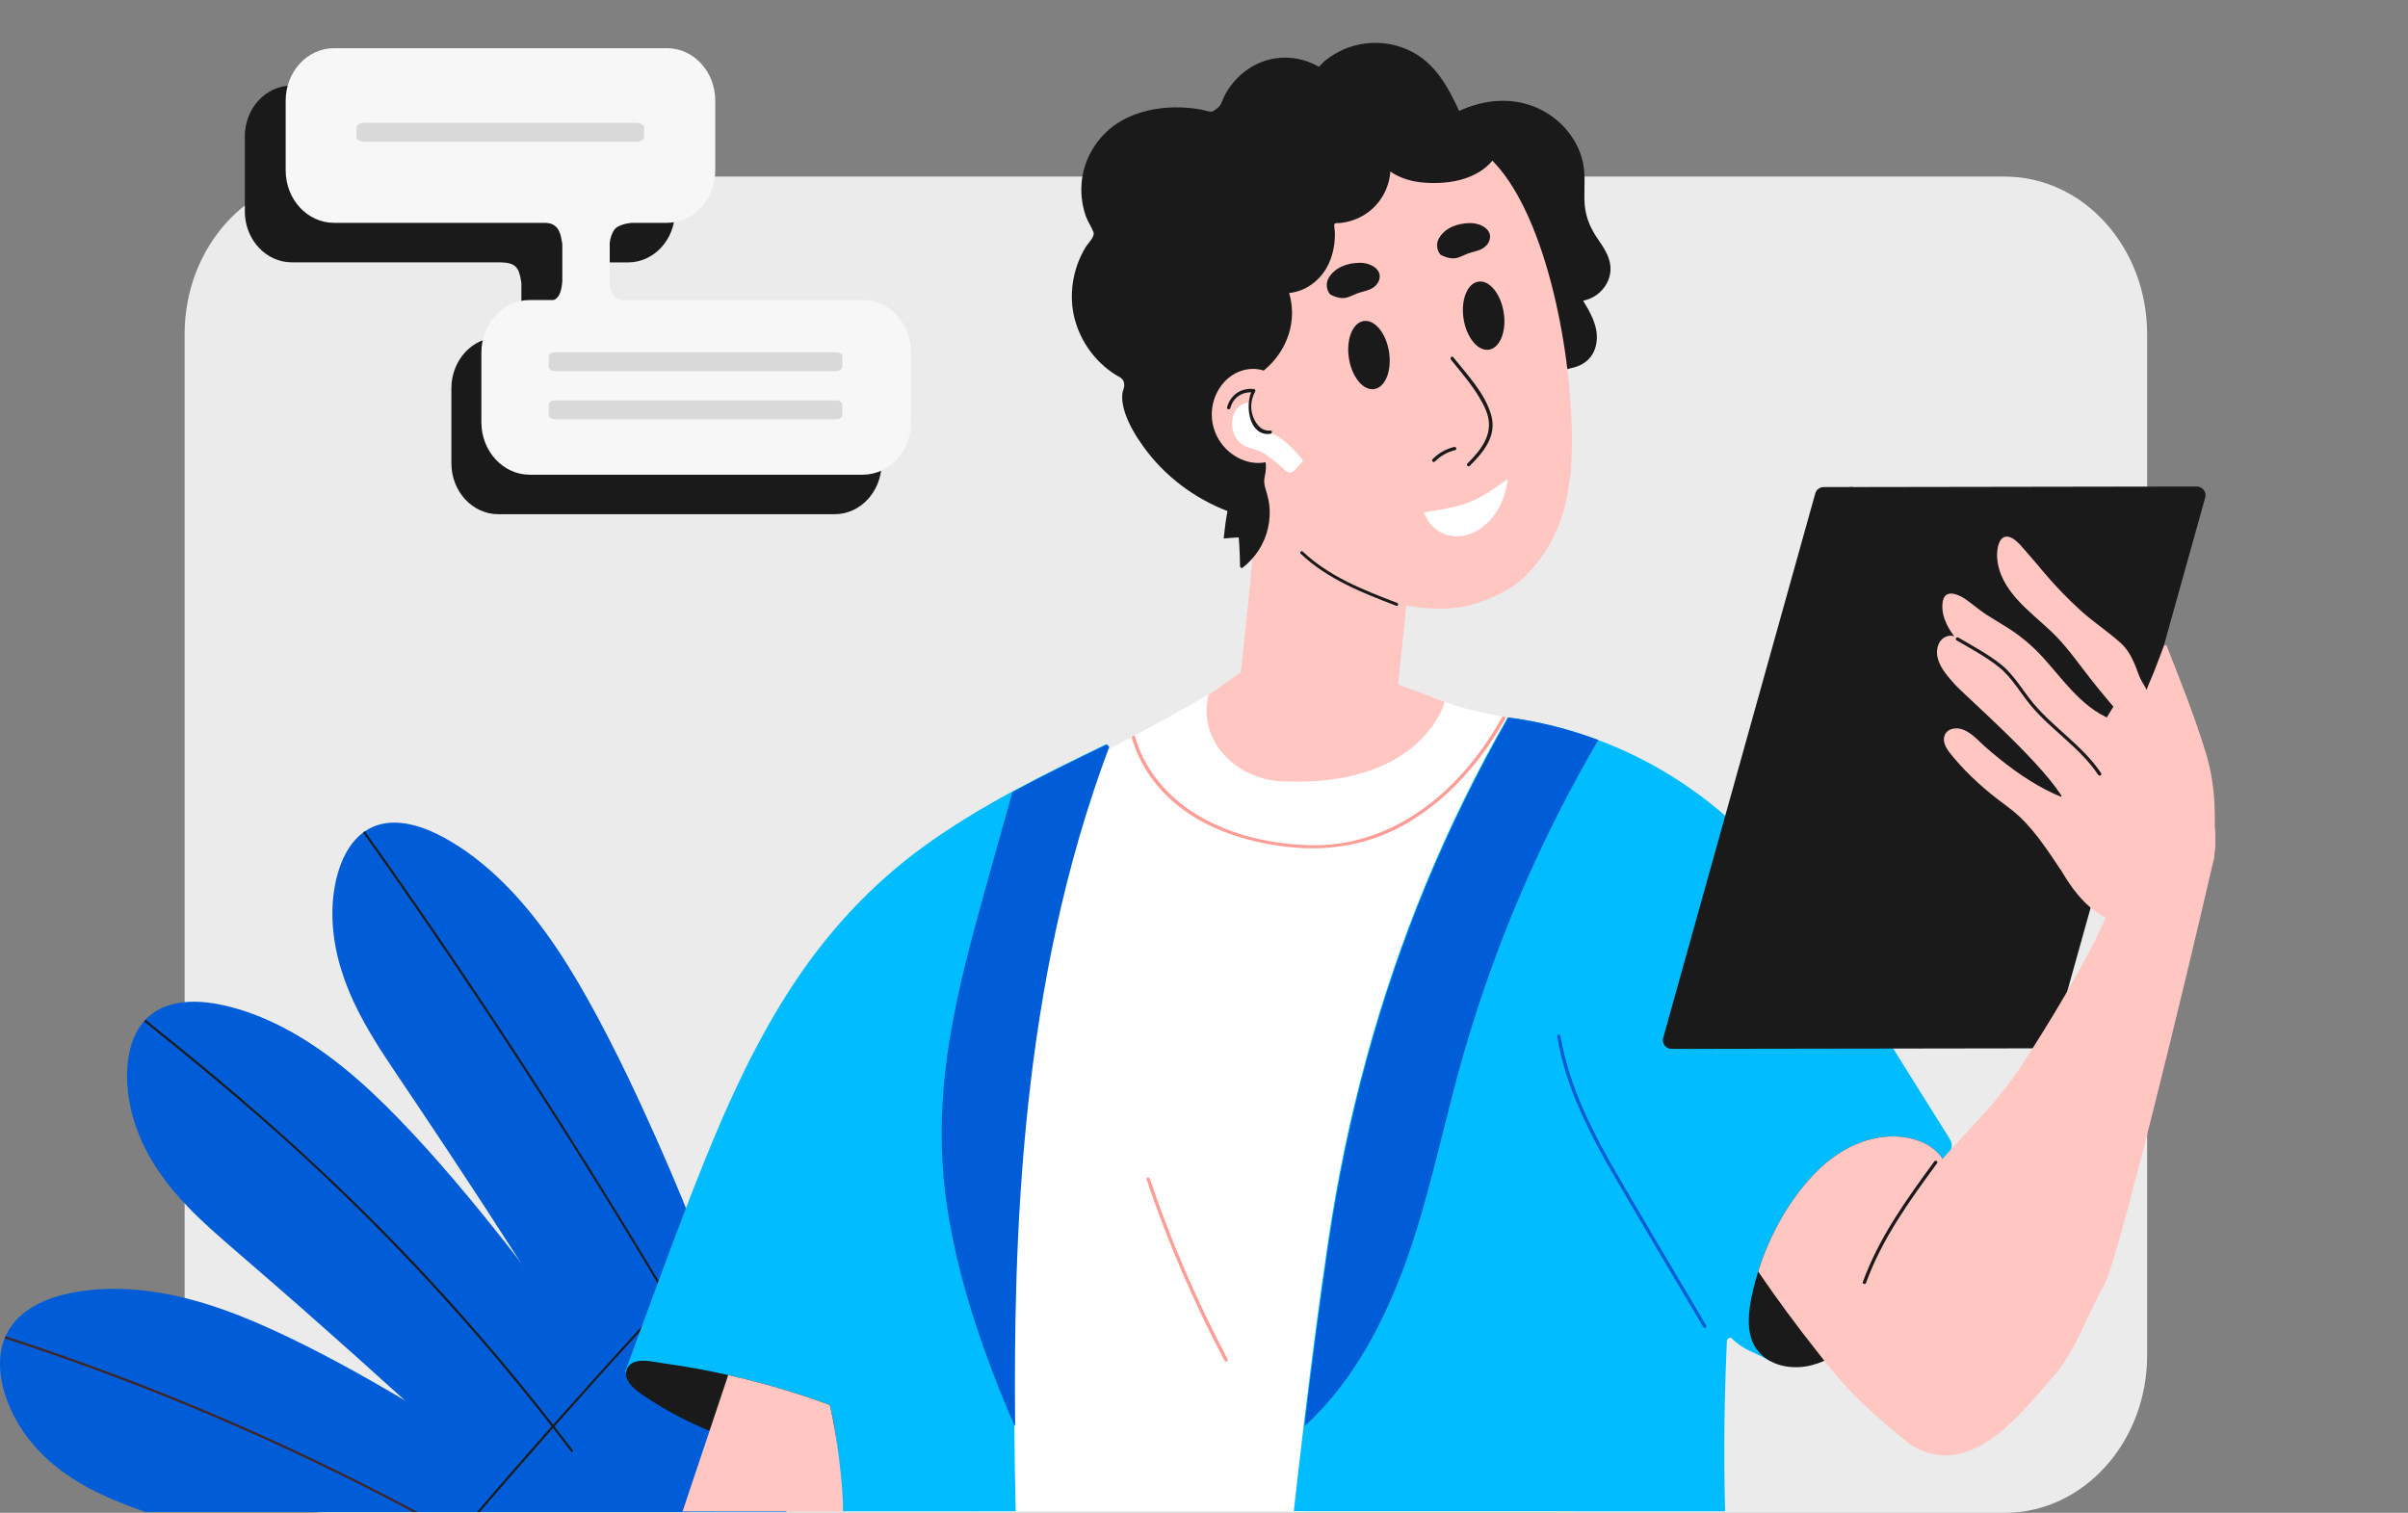 <svg xmlns="http://www.w3.org/2000/svg" width="600" height="377" viewBox="0 0 600 377" fill="none"><rect x="0" y="0" width="600" height="377" fill="#808080" stroke="none"/><path d="M535 83.267V337.733C535 359.423 519.102 377 499.484 377H81.51C61.898 377 46 359.423 46 337.733V83.267C46 61.577 61.898 44 81.51 44H499.484C519.102 44 535 61.577 535 83.267Z" fill="#EBEBEB"></path><path d="M195.338 374.203C187.485 344.38 177.372 315.304 165.145 287.402C159.429 274.366 153.38 261.422 146.504 249.103C140.162 237.742 132.857 226.817 123.602 218.234C119.128 214.078 114.174 210.419 108.832 207.811C103.322 205.115 96.35 203.429 90.912 207.165C90.793 207.237 90.679 207.319 90.565 207.406C90.538 207.432 90.51 207.447 90.483 207.467C84.854 211.685 82.836 220.411 82.822 227.58C82.804 235.364 84.968 242.918 88.168 249.754C91.241 256.328 95.204 262.308 99.181 268.211C103.463 274.576 107.737 280.945 111.978 287.351C117.886 296.277 123.739 305.26 129.524 314.284C132.213 318.456 134.87 322.637 137.528 326.829C141.052 332.399 144.554 337.979 148.033 343.58C148.129 343.734 148.23 343.888 148.325 344.052C152.307 350.457 156.251 356.878 160.173 363.324C162.894 367.798 165.606 372.287 168.305 376.791H196C195.781 375.93 195.557 375.064 195.333 374.198L195.338 374.203Z" fill="#005CD7"></path><path d="M161.205 359.907C157.516 353.978 153.731 348.136 149.836 342.381C149.74 342.233 149.635 342.084 149.535 341.936C143.139 332.481 136.464 323.262 129.528 314.3C128.433 312.875 127.332 311.461 126.218 310.062C117.639 299.188 108.75 288.504 99.217 278.665C90.423 269.59 80.799 261.227 69.855 255.693C64.564 253.013 58.911 250.958 53.158 250.036C51.186 249.718 49.081 249.549 46.995 249.661C43.036 249.872 39.128 251.081 36.247 254.12C36.124 254.253 36.001 254.391 35.877 254.524C35.731 254.699 35.581 254.878 35.435 255.063C33.969 256.933 32.992 259.162 32.403 261.555C31.303 265.982 31.522 270.989 32.403 275.355C32.494 275.852 32.604 276.344 32.718 276.826C34.54 284.343 38.407 290.969 43.105 296.621C44.347 298.112 45.648 299.547 46.99 300.936C50.506 304.574 54.295 307.879 58.08 311.148C63.714 316.011 69.335 320.885 74.937 325.799C83.643 333.46 92.3 341.193 100.906 349.002H100.911C103.573 351.421 106.234 353.85 108.882 356.279C114.023 360.993 119.146 365.733 124.246 370.509C124.378 370.622 124.506 370.745 124.638 370.878C126.743 372.84 128.848 374.818 130.948 376.802H171.286C168.017 371.103 164.647 365.472 161.191 359.912L161.205 359.907Z" fill="#005CD7"></path><path d="M128.405 366.558C128.259 366.455 128.104 366.353 127.958 366.245C119.799 360.649 111.499 355.33 103.061 350.283C102.345 349.852 101.632 349.427 100.92 349.002H100.915C90.182 342.637 79.242 336.565 68.002 331.42C56.944 326.347 45.324 322.278 33.344 321.371C33.033 321.351 32.723 321.325 32.408 321.31C26.906 320.972 21.309 321.295 15.935 322.601C10.296 323.964 4.055 326.962 1.37 333.014C1.293 333.188 1.224 333.357 1.151 333.537C1.06 333.767 0.973 334.003 0.891 334.244C-1.538 341.377 1.375 349.842 5.11 355.699C9.141 362.033 14.83 366.742 20.985 370.196C24.669 372.261 28.509 373.916 32.412 375.397C33.686 375.884 34.974 376.356 36.257 376.807H142.732C138.007 373.301 133.236 369.884 128.405 366.563V366.558Z" fill="#005CD7"></path><path d="M76.161 362.72C85.561 367.173 94.871 371.867 104.08 376.796H102.902C101.249 375.915 99.591 375.039 97.93 374.168C81.05 365.359 63.842 357.349 46.37 350.145C31.481 344.011 16.392 338.471 1.151 333.526C1.224 333.347 1.293 333.178 1.371 333.004C8.89 335.438 16.364 338.015 23.806 340.752C41.516 347.254 58.989 354.582 76.161 362.715V362.72Z" fill="#402525"></path><path d="M176.267 340.839C173.035 335.274 169.775 329.719 166.478 324.185C161.776 329.258 157.091 334.351 152.443 339.486C151.571 340.444 150.699 341.413 149.836 342.376C149.334 342.929 148.832 343.493 148.334 344.052C144.928 347.839 141.536 351.646 138.157 355.464C139.678 357.421 141.189 359.379 142.696 361.357C142.906 361.633 142.55 362.038 142.335 361.756C140.838 359.783 139.317 357.826 137.792 355.874C134.656 359.42 131.524 362.981 128.41 366.553C127.15 367.988 125.899 369.427 124.652 370.873C122.94 372.84 121.237 374.813 119.539 376.796H118.84C120.639 374.695 122.447 372.594 124.26 370.509C125.488 369.084 126.721 367.665 127.962 366.245C130.665 363.14 133.377 360.045 136.103 356.96C136.55 356.448 137.007 355.945 137.454 355.438C131.597 347.936 125.579 340.598 119.393 333.434C105.34 317.185 90.46 301.848 74.836 287.525C62.235 275.975 49.136 265.127 35.887 254.519C36.01 254.381 36.133 254.242 36.257 254.114C41.932 258.66 47.575 263.241 53.168 267.909C69.636 281.658 85.52 296.242 100.559 311.937C113.626 325.573 126.068 339.962 137.824 355.028C141.221 351.195 144.632 347.377 148.051 343.585C148.553 343.027 149.047 342.468 149.544 341.93C155.06 335.802 160.611 329.729 166.2 323.698C163.022 318.363 159.822 313.049 156.594 307.756C144.796 288.427 132.642 269.359 120.151 250.589C110.467 236.041 100.582 221.672 90.492 207.473C90.519 207.452 90.547 207.432 90.574 207.411C90.688 207.324 90.802 207.247 90.921 207.17C95.254 213.253 99.541 219.371 103.787 225.52C116.594 244.06 129.067 262.892 141.185 282.006C149.827 295.632 158.283 309.401 166.565 323.308C168.729 320.972 170.889 318.63 173.067 316.319C173.299 316.063 173.665 316.467 173.427 316.718C171.227 319.071 169.044 321.433 166.857 323.8C170.172 329.36 173.459 334.951 176.719 340.557C176.897 340.864 176.454 341.151 176.276 340.844L176.267 340.839Z" fill="#1A1A1A"></path><g clip-path="url(#clip0_614_294)"><path d="M401.263 66.292C401.015 63.704 399.463 61.52 398.046 59.436C395.903 56.297 394.828 53.332 394.781 49.5C394.748 46.489 395.037 43.45 394.412 40.472C393.868 37.911 392.719 35.471 391.148 33.374C388.071 29.26 383.49 26.396 378.433 25.475C372.824 24.454 367.075 25.691 362.144 28.447C362.003 28.151 361.842 27.862 361.647 27.573C361.345 27.136 360.66 27.586 360.956 28.03C361.144 28.305 361.291 28.581 361.426 28.857C360.888 29.173 360.358 29.509 359.847 29.865C359.411 30.167 359.868 30.86 360.304 30.557C360.768 30.235 361.244 29.932 361.735 29.643C362.803 33.078 360.412 36.735 359.612 40.103C358.961 42.859 359.498 45.541 360.922 47.961C362.615 50.852 365.127 53.164 367.33 55.644C369.815 58.448 371.696 61.627 373.133 65.082C375.9 71.724 377.237 78.876 380.179 85.451C380.75 86.734 381.381 87.998 382.1 89.215C382.859 90.512 383.766 92.32 385.022 93.215C385.68 93.678 386.251 93.786 387.024 93.531C387.984 93.208 388.817 92.549 389.798 92.213C390.738 91.89 391.732 91.716 392.686 91.413C395.762 90.425 397.596 88.018 397.858 84.799C398.153 81.182 396.293 77.908 394.452 74.93C398.429 74.204 401.659 70.474 401.263 66.299V66.292Z" fill="#1A1A1A"></path><path d="M267.827 79.636C269.312 85.235 272.999 90.25 277.889 93.349C279.024 94.068 280.133 94.263 280.133 96.045C280.133 96.677 279.729 97.416 279.662 98.082C279.501 99.742 279.824 101.416 280.354 102.989C281.362 105.953 283.054 108.723 284.868 111.25C290.107 118.571 297.509 124.157 305.844 127.357C305.435 129.622 305.126 131.907 304.904 134.2C314.428 133.218 324.396 134.442 333.8 135.121C341.511 135.679 349.349 136.364 357.053 137.635C353.702 135 349.873 132.929 345.89 131.269C347.502 130.825 349.094 130.328 350.672 129.763C363.293 125.286 374.524 116.924 380.878 104.952C383.84 99.372 385.62 93.168 385.774 86.842C385.875 82.681 385.338 78.54 384.921 74.406C384.505 70.279 384.391 66.198 384.552 62.057C384.639 59.913 384.76 57.722 384.827 55.523C386.506 51.033 387.266 46.207 386.433 41.441C385.512 36.177 382.631 31.068 377.943 28.312C373.577 25.744 368.116 25.381 363.602 27.707C360.801 21.644 357.611 15.701 351.337 12.663C345.688 9.927 339.079 10.021 333.511 12.932C332.221 13.611 330.999 14.424 329.884 15.372C329.548 15.654 329.064 16.3 328.594 16.629C324.228 14.108 318.875 13.604 314.113 15.547C311.419 16.642 309.028 18.457 307.188 20.703C306.321 21.758 305.576 22.907 304.978 24.131C304.649 24.81 304.42 25.664 303.991 26.289C303.702 26.719 302.493 27.7 301.969 27.815C301.418 27.936 299.893 27.411 299.275 27.304C292.579 26.094 284.908 26.786 278.991 30.356C273.973 33.381 270.44 38.698 269.621 44.506C269.177 47.638 269.513 50.879 270.554 53.863C271.045 55.261 271.931 56.471 272.455 57.829C272.892 58.959 271.119 60.585 270.494 61.614C267.256 66.951 266.209 73.573 267.807 79.616L267.827 79.636Z" fill="#1A1A1A"></path><path d="M391.611 113.247C391.249 124.56 388.79 134.643 380.193 143.449C376.283 147.456 367.934 151.106 361.869 151.556C355.602 152.027 349.316 151.052 343.418 149.076C331.617 145.137 296.401 119.041 294.124 76.315C293.512 64.861 304.729 55.927 313.26 47.78C321.837 39.592 333.068 33.139 346.044 32.487C357.94 31.895 366.423 33.34 373.61 41.972C386.258 57.157 392.31 91.373 391.618 113.253L391.611 113.247Z" fill="#FFC6C2"></path><path d="M417.961 214.751C417.974 222.025 416.409 229.191 414.502 236.168C412.588 243.139 410.445 250.043 408.363 256.96C402.506 276.427 393.351 339.481 388.145 376.628H243.391C238.139 349.988 229.501 307.282 224.094 291.807C220.467 281.435 216.457 271.123 214.207 260.341C212.057 250.056 211.574 238.971 216.007 229.197C220.158 220.055 228.077 213.609 236.426 208.466C245.876 202.631 255.885 197.65 265.637 192.373C271.058 189.442 276.519 186.572 281.959 183.668C282.214 183.534 282.463 183.406 282.711 183.265C288.616 180.119 294.506 176.919 300.269 173.551C300.578 173.37 300.88 173.195 301.183 173.007C301.787 172.65 302.398 172.281 302.996 171.898C303.681 171.467 304.366 171.017 305.038 170.56C306.059 171.387 307.443 171.877 309.196 171.783C313.226 171.561 316.235 169.767 318.962 166.856C319.681 166.083 320.514 165.31 321.226 164.517C321.441 164.604 321.736 164.759 322.146 164.987C323.039 165.485 323.852 166.11 324.698 166.668C328.372 169.108 332.382 171.225 336.56 172.677C341.04 174.217 345.789 173.625 350.202 175.077C352.902 175.958 355.085 175.117 356.489 173.511C357.637 173.975 358.793 174.439 359.961 174.896C364.764 176.751 369.781 177.685 374.396 178.566L375.282 178.741C375.471 178.774 375.665 178.815 375.853 178.848C379.339 179.527 382.53 180.226 385.143 181.342C396.628 186.256 417.941 202.967 417.968 214.758L417.961 214.751Z" fill="white"></path><path d="M485.413 283.165C484.835 282.237 484.244 281.309 483.66 280.375C473.094 263.563 462.67 246.657 451.936 229.945C447.06 222.349 441.834 215.002 435.487 208.555C429.784 202.761 423.376 197.665 416.472 193.383C410.641 189.76 404.462 186.735 398.041 184.349C390.827 181.647 383.311 179.758 375.66 178.749C375.66 178.756 375.647 178.776 375.647 178.776C368.003 192.167 361.172 206.014 355.275 220.259C343.433 248.828 335.447 278.741 330.92 309.321C328.649 324.634 326.661 339.994 324.821 355.381C323.981 362.406 323.168 369.558 322.369 376.583L429.838 376.609C429.475 362.453 429.636 348.121 430.295 333.971C430.328 333.91 430.355 333.856 430.396 333.809C430.61 333.507 430.919 333.346 431.228 333.312C434.862 336.774 436.474 336.525 440.833 339.059C442.822 340.216 462.482 332.64 465.229 328.479C470.052 321.212 474.384 313.603 478.165 305.744C480.174 301.577 482.034 297.335 483.727 293.026C484.513 291.023 485.272 289.006 485.991 286.976C486.582 285.289 486.373 284.684 485.42 283.171L485.413 283.165Z" fill="#01BCFF"></path><path d="M314.979 104.736C314.475 111.519 313.945 118.295 313.36 125.071C312.319 137.245 311.137 149.392 309.841 161.552C309.626 163.508 309.411 165.471 309.196 167.434C308.732 171.575 308.262 175.722 307.772 179.863C312.01 184.239 318.116 187.453 323.436 189.375C330.824 192.051 339.019 192.548 346.172 189.597C346.965 183.063 347.717 176.536 348.422 170.002C348.818 166.365 349.208 162.728 349.577 159.085C351.116 144.195 352.452 129.286 353.601 114.369C340.684 111.297 327.815 108.084 314.979 104.743V104.736Z" fill="#FFC6C2"></path><path d="M549.469 124.002L511.573 259.662C511.311 260.603 510.458 261.242 509.484 261.242L421.716 261.376H416.51C415.066 261.376 414.025 260.005 414.421 258.62L452.311 122.96C452.573 122.019 453.433 121.38 454.406 121.38H460.875L461.674 121.374L547.38 121.239C548.818 121.239 549.859 122.617 549.476 124.002H549.469Z" fill="#1A1A1A"></path><path d="M346.105 87.702C346.837 92.381 345.184 96.529 342.424 96.959C339.663 97.389 336.836 93.941 336.103 89.262C335.378 84.583 337.024 80.436 339.784 80.005C342.545 79.575 345.373 83.024 346.105 87.702Z" fill="#1A1A1A"></path><path d="M374.678 77.881C375.41 82.567 373.758 86.707 370.997 87.138C368.237 87.568 365.409 84.126 364.677 79.441C363.951 74.755 365.597 70.615 368.357 70.184C371.118 69.754 373.946 73.203 374.678 77.881Z" fill="#1A1A1A"></path><path d="M338.738 65.489C335.603 65.533 332.493 66.7 331.011 69.354C330.315 70.599 330.513 72.261 331.406 73.326C331.406 73.326 331.431 73.355 331.441 73.37C332.937 74.192 334.472 74.497 335.657 74.134C336.576 73.855 337.41 73.396 338.303 73.069C339.237 72.728 340.249 72.552 341.172 72.181C342.372 71.707 343.285 70.885 343.645 69.751C344.49 67.071 341.419 65.448 338.738 65.489Z" fill="#1A1A1A"></path><path d="M366.228 55.592C363.093 55.636 359.983 56.803 358.502 59.457C357.806 60.702 358.003 62.365 358.897 63.429C358.897 63.429 358.921 63.459 358.931 63.473C360.427 64.296 361.963 64.6 363.147 64.237C364.066 63.958 364.9 63.499 365.794 63.172C366.727 62.831 367.739 62.655 368.662 62.284C369.862 61.81 370.775 60.988 371.136 59.854C371.98 57.174 368.909 55.552 366.228 55.592Z" fill="#1A1A1A"></path><path d="M353.857 45.413C360.801 46.179 367.957 44.763 371.864 40.024C373.7 37.802 373.659 34.527 371.936 32.222C371.936 32.222 371.888 32.158 371.87 32.127C368.757 30.128 365.434 29.121 362.727 29.503C360.629 29.794 358.675 30.456 356.621 30.846C354.476 31.254 352.196 31.321 350.066 31.788C347.3 32.38 345.084 33.725 344.017 35.824C341.513 40.786 347.918 44.764 353.857 45.413Z" fill="#1A1A1A"></path><path d="M371.595 103.6C370.131 98.122 365.563 93.349 362.104 89.02C361.775 88.603 361.191 89.195 361.52 89.605C364.65 93.517 368.317 97.597 370.258 102.276C372.508 107.708 369.345 111.788 365.651 115.505C365.274 115.882 365.859 116.467 366.235 116.09C369.62 112.682 372.965 108.729 371.602 103.6H371.595Z" fill="#1A1A1A"></path><path d="M362.346 111.378C360.277 111.882 358.45 112.924 356.952 114.43C356.576 114.806 357.161 115.391 357.537 115.015C358.941 113.603 360.633 112.648 362.568 112.178C363.085 112.05 362.87 111.257 362.346 111.378Z" fill="#1A1A1A"></path><path d="M344.036 168.926C342.632 170.533 341.04 174.21 336.56 172.671C332.382 171.225 328.372 169.108 324.698 166.668C323.852 166.103 323.039 165.485 322.146 164.987C321.743 164.759 321.441 164.611 321.226 164.517C320.514 165.31 319.681 166.083 318.962 166.856C316.235 169.767 312.151 166.923 311.124 166.096C310.452 166.553 303.688 171.467 303.003 171.898C302.405 172.274 301.794 172.65 301.189 173.007C298.248 184.219 307.611 194.108 319.318 194.692C349.752 196.205 358.161 180.105 359.666 175.81C359.773 175.501 359.867 175.198 359.962 174.882C358.793 174.425 345.185 169.39 344.036 168.92V168.926Z" fill="#FFC6C2"></path><path d="M484.135 289.038C484.081 288.897 484.014 288.756 483.954 288.614C480.817 284.131 474.684 282.773 469.445 283.317C463.192 283.963 457.51 287.21 453.063 291.545C446.198 298.227 440.946 307.611 438.085 316.861C437.836 317.647 437.601 318.434 437.399 319.207C436.063 324.181 434.397 331.468 437.574 336.046C440.664 340.503 446.648 341.491 451.579 340.167C452.6 339.898 453.6 339.535 454.581 339.105C458.658 337.343 462.312 334.433 465.489 331.448C469.385 327.784 472.743 323.576 475.726 319.14C480.138 312.579 485.639 304.129 485.586 295.814C485.586 293.522 485.149 291.256 484.142 289.031L484.135 289.038Z" fill="#1A1A1A"></path><path d="M497.22 322.367C495.326 318.226 493.405 314.098 491.47 309.984C489.777 306.361 488.078 302.751 486.385 299.135C486.265 298.886 485.969 297.616 485.579 295.814C485.17 293.932 484.653 291.478 484.135 289.031C484.082 288.89 484.014 288.749 483.954 288.608C480.817 284.124 474.685 282.766 469.446 283.311C463.192 283.956 457.51 287.203 453.063 291.539C446.199 298.221 440.946 307.605 438.085 316.854C438.26 317.117 438.434 317.372 438.616 317.641C440.785 320.807 443.008 323.94 445.299 327.038C447.683 330.279 450.128 333.485 452.64 336.644C453.292 337.471 453.937 338.291 454.581 339.105C458.578 344.16 463.004 349.43 474.376 358.68C480.71 363.822 482.852 360.515 490.751 360.017C498.697 359.52 502.801 352.556 503.238 345.182C503.715 337.216 500.471 329.445 497.233 322.36L497.22 322.367Z" fill="#FFC6C2"></path><path d="M551.606 214.119V214.146C551.592 214.214 551.572 214.254 551.565 214.301C544.513 244.974 527.66 314.495 524.302 320.236C520.272 327.112 517.209 336.617 511.97 342.607C504.346 351.319 492.719 366.995 479.084 361.557C473.664 359.399 469.822 354.256 468.002 348.858C465.886 342.573 469.976 316.464 471.212 311.974C477.284 289.992 491.792 283.882 503.97 265.114C510.284 255.4 519.768 240.027 525.175 227.631C529.44 217.857 529.084 206.658 532.395 198.154C539.556 199.862 544.385 200.568 550.967 201.697C552.15 205.831 552.21 209.979 551.606 214.119Z" fill="#FFC6C2"></path><path d="M276.178 186.103H276.171C270.609 200.926 266.243 216.145 262.905 231.599C256.665 260.43 253.931 289.907 253.038 319.363C252.675 331.376 252.608 343.402 252.736 355.414C252.79 362.426 252.917 369.598 253.085 376.609H209.815C209.03 371.003 208.392 365.215 208.056 359.548C208.036 359.145 207.794 358.822 207.404 358.695C190.149 353.209 172.981 347.442 155.752 341.856C155.92 341.405 156.088 340.948 156.256 340.498C162.556 323.538 168.621 306.484 175.385 289.705C181.477 274.553 188.328 259.597 197.269 245.89C206.121 232.325 217.036 220.467 230.154 210.942C237.126 205.88 244.494 201.45 252.057 197.349C259.762 193.168 267.654 189.323 275.526 185.512C275.586 185.33 276.198 186.016 276.198 186.103H276.178Z" fill="#01BCFF"></path><path d="M481.966 289.441C475.068 298.846 468.169 308.405 464.166 319.463C463.985 319.967 464.784 320.182 464.966 319.684C468.942 308.694 475.827 299.202 482.678 289.851C482.993 289.421 482.275 289.011 481.966 289.435V289.441Z" fill="#1A1A1A"></path><path d="M550.968 201.697C550.531 200.191 549.947 198.679 549.188 197.173C544.016 186.948 537.856 177.127 532.161 167.185C527.163 175.017 522.354 182.949 517.746 191.002C515.523 194.887 513.34 198.806 511.211 202.746C509.773 205.401 508.873 207.411 510.156 210.355C510.989 212.257 512.037 214.106 513.031 215.921C515.1 219.665 517.666 223.463 520.957 226.219C523.65 228.485 526.821 230.051 530.609 230.32C535.385 230.669 538.877 228.27 541.893 224.814C544.875 221.4 551.209 214.308 551.565 214.308H551.579C551.586 214.267 551.592 214.22 551.592 214.166C551.592 214.166 551.599 214.14 551.599 214.126C552.203 209.985 552.143 205.838 550.961 201.704L550.968 201.697Z" fill="#FFC6C2"></path><path d="M540.341 183.836C538.017 179.487 535.68 175.131 533.826 170.56C532.335 166.896 531.435 162.957 528.385 160.215C525.201 157.351 521.581 154.998 518.404 152.114C515.187 149.197 512.178 146.071 509.37 142.757C507.959 141.103 506.596 139.403 505.138 137.789C503.996 136.526 502.539 134.509 500.887 133.891C498.012 132.822 497.495 137.016 497.616 138.865C498.166 147.079 505.602 152.168 511.042 157.297C514.717 160.759 517.578 164.907 520.674 168.873C523.811 172.886 527.102 176.778 530.508 180.563C530.467 180.791 530.582 181.04 530.877 181.013H530.911C531.025 181.141 531.132 181.262 531.24 181.389C531.522 181.699 531.932 181.389 531.905 181.06C533.255 181.248 534.135 182.021 535.418 182.727C536.398 183.265 537.433 183.285 538.467 182.882C538.635 182.814 538.716 182.68 538.729 182.532C539.038 183.103 539.34 183.682 539.643 184.253C539.884 184.703 540.576 184.3 540.334 183.85L540.341 183.836Z" fill="#FFC6C2"></path><path d="M530.373 184.28C530.34 183.648 530.205 183.029 529.923 182.465C529.655 181.92 528.761 181.221 528.379 180.596C528.506 180.394 528.473 180.085 528.184 179.998C528.13 179.682 527.747 179.614 527.532 179.789C519.391 177.289 514.522 169.867 509.048 163.844C506.388 160.92 503.459 158.467 500.114 156.362C498.348 155.247 496.534 154.205 494.788 153.062C492.994 151.886 491.403 150.447 489.636 149.25C487.816 148.014 484.679 146.783 484.101 149.795C483.504 152.914 485.055 156.147 486.929 158.547C486.076 158.298 485.122 158.413 484.303 158.971C482.738 160.04 482.382 162.177 482.792 163.905C483.403 166.493 485.425 168.698 487.157 170.627C489.569 173.302 507.536 188.878 513.467 198C514.293 199.277 516.658 198.047 517.974 198.806C518.868 199.317 520.439 199.942 521.574 200.742C521.453 201.098 521.333 201.448 521.218 201.811C521.071 202.302 521.836 202.51 521.991 202.019C522.065 201.771 522.159 201.535 522.239 201.287C522.474 201.515 522.656 201.751 522.777 201.999C522.998 202.463 523.683 202.06 523.469 201.596C523.267 201.159 522.931 200.789 522.528 200.453C523.469 197.879 524.678 195.546 526.048 193.254C526.202 193.348 526.35 193.449 526.505 193.543C526.948 193.812 527.344 193.119 526.908 192.85C526.753 192.756 526.612 192.662 526.464 192.568C527.203 191.365 527.975 190.168 528.781 188.952C529.715 187.547 530.467 186.001 530.373 184.273V184.28Z" fill="#FFC6C2"></path><path d="M518.149 200.225C512.305 198.484 506.959 195.566 502.022 192.01C499.463 190.168 497.018 188.172 494.647 186.095C492.847 184.522 491 182.263 488.575 181.651C487.111 181.282 485.237 181.598 484.592 183.137C483.745 185.154 485.431 187.157 486.627 188.595C490.368 193.086 494.754 197.011 499.469 200.453C504.85 204.366 507.798 208.197 513.474 216.781C513.581 216.949 517.491 209.891 517.524 209.683C518.008 206.806 518.182 203.922 518.055 201.011C518.458 201.011 518.599 200.366 518.149 200.231V200.225Z" fill="#FFC6C2"></path><path d="M523.529 192.669C519.022 185.893 511.842 181.477 506.65 175.272C504.003 172.106 501.888 168.227 498.637 165.626C495.366 163.004 491.544 160.981 487.943 158.87C487.487 158.601 487.064 159.314 487.527 159.582C491.087 161.666 494.862 163.663 498.086 166.251C501.31 168.832 503.426 172.704 506.059 175.857C511.204 182.008 518.35 186.384 522.81 193.092C523.106 193.529 523.818 193.119 523.522 192.676L523.529 192.669Z" fill="#1A1A1A"></path><path d="M549.698 187.836C546.93 178.754 543.411 169.914 539.931 161.082C539.777 160.692 539.287 160.685 539.132 161.082C538.306 163.253 537.473 165.417 536.64 167.589C535.888 169.551 534.639 171.743 534.471 173.854C534.33 175.628 535.505 177.524 536.204 179.104C537.224 181.409 538.279 183.695 539.367 185.967C541.456 190.33 543.841 194.524 545.338 199.142C546.359 202.288 547.703 205.502 551.081 206.611C550.954 209.394 550.719 212.177 550.47 214.953C550.423 215.484 551.249 215.477 551.296 214.953C552.109 205.697 552.425 196.823 549.684 187.836H549.698Z" fill="#FFC6C2"></path><path d="M371.662 36.634L372.441 36.305C366.054 28.91 355.172 27.606 345.776 28.715C339.69 29.441 333.887 31.283 328.231 33.602C322.697 35.874 317.128 38.281 311.977 41.34C302.62 46.892 295.48 54.885 293.935 65.936C293.062 72.181 292.424 78.883 293.136 85.161C293.754 90.6 295.722 95.722 297.985 100.663C300.847 106.894 304.138 112.931 306.079 119.539C308.141 126.55 308.9 133.843 308.981 141.123C308.981 141.406 309.344 141.681 309.606 141.48C312.803 139.006 315.053 135.544 315.946 131.585C316.383 129.649 316.504 127.639 316.248 125.676C316.141 124.862 315.966 124.076 315.751 123.283C315.221 121.3 314.73 120.527 315.181 118.503C316.416 112.917 312.803 111.485 311.836 109.146C310.68 106.356 309.384 103.399 310.244 100.327C310.895 98.007 312.588 96.132 313.253 93.82C313.757 92.038 313.481 90.351 312.789 88.65C311.742 86.082 310.398 83.696 309.572 81.034C307.866 75.522 307.503 69.499 309.189 63.933C312.453 53.164 327.64 43.289 337.662 39.518C347.999 35.633 362.93 33.676 373.523 38.301C373.61 38.234 371.561 36.715 371.649 36.648L371.662 36.634Z" fill="#1A1A1A"></path><path d="M343.472 32.95C343.384 32.836 343.284 32.803 343.183 32.809C343.66 32.245 344.063 31.593 344.365 30.84C344.56 30.342 343.767 30.134 343.566 30.618C341.141 36.661 333 34.913 327.916 35.364C323.429 35.76 319.029 36.964 314.932 38.832C306.328 42.751 299.356 49.621 295.091 58.044C291.108 65.909 288.978 75.629 290.839 84.375C291.665 88.26 293.505 92.045 296.662 94.559C300.222 97.389 304.568 97.187 308.706 95.776C318.082 92.562 324.08 82.728 321.206 73.021C325.612 72.564 329.313 69.613 331.14 65.58C332.214 63.2 332.658 60.552 332.617 57.957C332.617 57.708 332.369 56.054 332.483 55.873C332.745 55.463 333.242 55.624 333.773 55.577C334.901 55.483 336.016 55.248 337.084 54.885C346.266 51.746 349.362 40.553 343.472 32.964V32.95Z" fill="#1A1A1A"></path><path d="M320.252 100.575C320.594 100.011 320.742 99.305 320.541 98.478C319.493 94.25 315.483 91.453 311.137 91.991C306.234 92.596 302.701 96.871 302.049 101.617C301.357 106.645 303.896 111.6 308.363 114.013C312.393 116.191 317.424 115.922 320.212 111.976C322.522 108.696 322.314 104.004 320.259 100.582L320.252 100.575Z" fill="#FFC6C2"></path><path d="M425.128 330.292C417.995 318.212 410.808 306.166 403.742 294.053C397.173 282.8 390.973 271.09 388.81 258.089C388.723 257.565 387.931 257.786 388.011 258.311C390.14 271.123 396.192 282.719 402.654 293.831C409.827 306.166 417.155 318.42 424.416 330.709C424.685 331.166 425.404 330.749 425.128 330.292Z" fill="#005CD7"></path><path d="M275.726 185.564C267.854 189.375 259.962 193.22 252.258 197.401C250.088 205.166 247.918 212.916 245.749 220.687C242.283 233.123 238.844 245.626 236.728 258.378C234.713 270.525 233.988 282.807 235.277 295.054C236.56 307.329 239.569 319.362 243.452 331.052C245.628 337.572 248.039 344.005 250.672 350.358C251.378 352.085 252.123 353.793 252.943 355.46C252.815 343.447 252.882 331.421 253.245 319.409C254.145 289.952 256.879 260.476 263.112 231.644C266.45 216.19 270.816 200.964 276.378 186.155H276.384C276.384 186.054 275.773 185.376 275.713 185.557L275.726 185.564Z" fill="#005CD7"></path><path d="M375.867 178.801L375.853 178.828C368.21 192.219 361.379 206.066 355.481 220.311C343.64 248.88 335.653 278.793 331.126 309.373C328.856 324.686 326.868 340.046 325.027 355.433C340.006 341.733 348.476 322.024 354.111 302.697C358.047 289.226 360.949 275.479 364.865 262.001C368.74 248.665 373.422 235.57 378.876 222.811C384.525 209.616 391 196.797 398.247 184.408C391.033 181.705 383.517 179.816 375.867 178.808V178.801Z" fill="#005CD7"></path><path d="M375.282 178.727C374.214 180.643 373.059 182.519 371.843 184.36C366.275 192.777 359.095 200.252 350.296 205.3C341.08 210.59 331.005 212.244 320.507 211.007C310.304 209.797 299.967 206.49 292.128 199.606C287.333 195.392 283.658 189.792 281.966 183.661C282.221 183.527 282.47 183.399 282.718 183.258C284.807 190.995 290.18 197.785 296.944 202.228C305.703 207.975 316.651 210.489 327.036 210.637C337.104 210.779 346.595 207.337 354.709 201.468C363.125 195.378 369.392 187.399 374.396 178.552L375.282 178.727Z" fill="#FF9C95"></path><path d="M305.878 338.715C298.214 324.262 291.732 309.218 286.5 293.723C286.332 293.219 285.533 293.434 285.701 293.938C290.953 309.507 297.462 324.618 305.159 339.132C305.408 339.602 306.12 339.185 305.871 338.715H305.878Z" fill="#FF9C95"></path><path d="M348.12 150.239C339.757 147.046 331.234 143.705 324.618 137.46C324.268 137.131 323.738 137.655 324.087 137.991C330.797 144.323 339.435 147.725 347.918 150.965C348.368 151.14 348.563 150.407 348.12 150.239Z" fill="#1A1A1A"></path><path d="M461.667 121.374C461.023 123.444 460.391 125.521 459.76 127.592C450.712 157.344 442.027 187.224 433.705 217.185C429.621 231.9 425.618 246.628 421.716 261.383H420.943C421.373 259.749 421.803 258.116 422.24 256.483C430.239 226.428 438.615 196.46 447.34 166.607C451.753 151.503 456.267 136.425 460.868 121.374H461.667Z" fill="#1A1A1A"></path><path d="M331.543 27.445C328.466 27.694 325.403 30.073 325.961 33.334C317.337 32.48 308.074 34.618 302.513 41.75C297.992 47.551 297.441 55.92 302.17 61.721C296.561 63.624 294.291 70.574 293.304 75.851C292.155 81.975 293.311 88.906 298.872 92.529C299.275 92.791 299.651 92.146 299.248 91.884C293.767 88.308 292.894 81.337 294.164 75.394C295.225 70.406 297.367 63.778 302.895 62.273C303.184 62.199 303.245 61.856 303.063 61.647C297.757 55.624 298.919 46.637 304.158 40.983C309.841 34.846 318.431 33.239 326.438 34.134C326.686 34.16 326.861 33.871 326.8 33.656C325.853 30.302 329.252 28.265 332.147 28.171C334.176 28.104 338.777 28.547 339.112 31.223C339.173 31.7 339.925 31.707 339.865 31.223C339.428 27.781 334.263 27.23 331.543 27.452V27.445Z" fill="#1A1A1A"></path><path d="M208.995 367.99V367.983C200.686 364.696 194.923 363.23 186.5 360.273C183.236 359.123 179.985 357.913 176.794 356.569C171.622 354.398 166.591 351.897 161.917 348.791C159.74 347.353 154.951 344.617 156.174 341.276C157.403 337.915 162.635 339.36 165.168 339.716C170.635 340.469 176.076 341.451 181.456 342.661C190.047 344.59 198.496 347.084 206.751 350.116C208.417 356.394 208.719 361.483 208.995 367.822C208.995 367.876 208.995 367.936 208.995 367.99Z" fill="#1A1A1A"></path><path d="M210.029 376.661C210.217 370.995 208.41 356.401 206.744 350.122C198.489 347.091 190.033 344.597 181.449 342.667C179.897 347.306 178.353 351.937 176.794 356.576C174.578 363.217 172.348 369.859 170.118 376.507C170.098 376.561 170.077 376.601 170.064 376.655C170.064 376.655 210.029 376.715 210.029 376.655V376.661Z" fill="#FFC6C2"></path><path d="M324.517 114.484C322.435 111.996 320.124 109.529 317.182 108.098C316.84 107.929 316.484 107.768 316.134 107.593C315.06 107.62 313.985 107.291 313.206 106.511C311.735 105.032 311.298 102.33 311.661 100.32C311.661 100.32 311.614 100.286 311.587 100.28C311.419 100.125 311.144 100.152 311.009 100.307C306.099 100.999 305.784 108.36 309.619 110.84C310.996 111.727 312.682 111.842 314.139 112.548C315.845 113.368 317.29 114.699 318.754 115.868C319.352 116.339 320.648 117.892 321.514 117.784C322.502 117.656 323.845 115.667 324.51 115.015C324.665 114.867 324.638 114.638 324.51 114.484H324.517Z" fill="white"></path><path d="M316.524 107.291C314.106 107.587 312.507 105.14 311.99 103.076C311.513 101.174 311.802 99.285 312.756 97.577C312.924 97.281 312.702 96.992 312.4 96.952C309.229 96.582 306.583 98.431 305.75 101.49C305.609 102 306.408 102.222 306.549 101.711C307.234 99.191 309.276 97.718 311.762 97.752C310.237 101.463 311.312 108.743 316.53 108.118C317.048 108.057 317.054 107.224 316.53 107.291H316.524Z" fill="#1A1A1A"></path><path d="M61.009 33.992V52.681C61.009 59.685 66.242 65.372 72.707 65.372H124.698C128.565 65.46 129.27 66.719 129.824 69.945C129.859 70.149 129.886 70.362 129.913 70.575V79.662C129.842 80.37 129.77 81.087 129.583 81.726C129.225 82.986 128.44 83.954 126.43 84.07H124.171C117.706 84.07 112.473 89.748 112.473 96.762V115.451C112.473 122.455 117.706 128.142 124.171 128.142H207.961C214.427 128.142 219.66 122.455 219.66 115.451V96.762C219.66 89.748 214.427 84.07 207.961 84.07H147.255C147.255 84.07 147.148 84.032 147.005 84.041C142.46 84.216 142.138 82.172 141.71 80.873V70.207C141.772 70.071 141.817 69.451 141.852 69.315C142.549 66.942 143.076 66.002 146.505 65.392H156.489C162.954 65.392 168.187 59.705 168.187 52.7V34.012C168.187 26.997 162.954 21.32 156.489 21.32H72.698C66.233 21.32 61 26.997 61 34.012L61.009 33.992Z" fill="#1A1A1A"></path><path d="M156.926 55.558C153.309 56.188 152.783 57.128 152.068 59.588C152.024 59.734 151.988 60.364 151.925 60.499V71.36C152.345 72.687 152.613 75.186 157.158 75.012C158.176 74.973 156.051 75.312 156.748 76.175C156.855 76.3 156.81 76.523 156.649 76.562C155.095 77.017 153.515 77.26 151.916 77.395V79.488C147.978 79.439 144.049 79.439 140.111 79.556V77.424C139.611 77.415 139.111 77.405 138.62 77.395C137.727 77.366 136.307 77.609 135.574 76.862C134.896 77.095 134.208 77.308 133.547 77.55C133.288 77.647 133.172 77.192 133.431 77.095C134.039 76.872 134.673 76.678 135.307 76.465C135.217 76.213 135.557 76.01 135.682 76.262C135.691 76.281 135.708 76.3 135.717 76.32C136.369 76.087 135.869 75.206 136.53 75.167C139.557 74.993 139.897 72.29 140.111 70.139V60.887C140.084 60.673 140.057 60.46 140.022 60.247C139.432 56.701 138.495 55.219 133.708 55.335C133.431 55.335 133.556 54.192 133.824 54.27C133.94 54.299 134.047 54.337 134.164 54.376C134.172 54.299 134.217 54.231 134.306 54.212C136.226 53.776 138.164 53.582 140.111 53.514V51.954H151.916V53.524C153.72 53.591 155.453 54.173 157.203 54.657C157.346 54.696 157.373 54.841 157.337 54.957C157.524 54.899 157.712 54.831 157.899 54.783C158.167 54.715 157.185 55.51 156.908 55.558H156.926Z" fill="#F7F7F7"></path><path d="M166.169 12.01H83.227C76.574 12.01 71.18 17.871 71.18 25.079V42.46C71.18 49.677 76.583 55.529 83.227 55.529H166.178C172.83 55.529 178.224 49.668 178.224 42.46V25.079C178.224 17.861 172.821 12 166.169 12V12.01Z" fill="#F7F7F7"></path><path d="M214.944 74.77H132.003C125.35 74.77 119.947 80.631 119.947 87.849V105.229C119.947 112.447 125.35 118.299 131.994 118.299H214.944C221.597 118.299 227 112.437 227 105.22V87.839C227 80.621 221.597 74.76 214.944 74.76V74.77Z" fill="#F7F7F7"></path><path d="M209.881 88.885V91.375C209.881 91.986 209.202 92.48 208.363 92.48H138.253C137.414 92.48 136.735 91.986 136.735 91.375V88.885C136.735 88.275 137.414 87.781 138.253 87.781H208.363C209.202 87.781 209.881 88.275 209.881 88.885Z" fill="#D9D9D9"></path><path d="M160.48 31.725V34.224C160.48 34.835 159.569 35.339 158.444 35.339H90.871C89.745 35.339 88.835 34.845 88.835 34.224V31.725C88.835 31.115 89.745 30.611 90.871 30.611H158.444C159.569 30.611 160.48 31.105 160.48 31.725Z" fill="#D9D9D9"></path><path d="M208.363 104.483H138.253C137.414 104.483 136.735 103.989 136.735 103.379V100.889C136.735 100.279 137.414 99.785 138.253 99.785H208.363C209.202 99.785 209.881 100.279 209.881 100.889V103.379C209.881 103.989 209.202 104.483 208.363 104.483Z" fill="#D9D9D9"></path></g><path d="M355.923 129.869C358.128 133.176 362.039 134.334 365.598 133.296C371.382 131.607 375.026 125.58 375.677 119.369C367.348 125.343 365.598 125.999 354.784 127.686C355.096 128.456 355.467 129.191 355.923 129.876V129.869Z" fill="white"></path><defs><clipPath id="clip0_614_294"><rect width="585" height="376.071" fill="white" transform="translate(15 0.61)"></rect></clipPath></defs></svg>